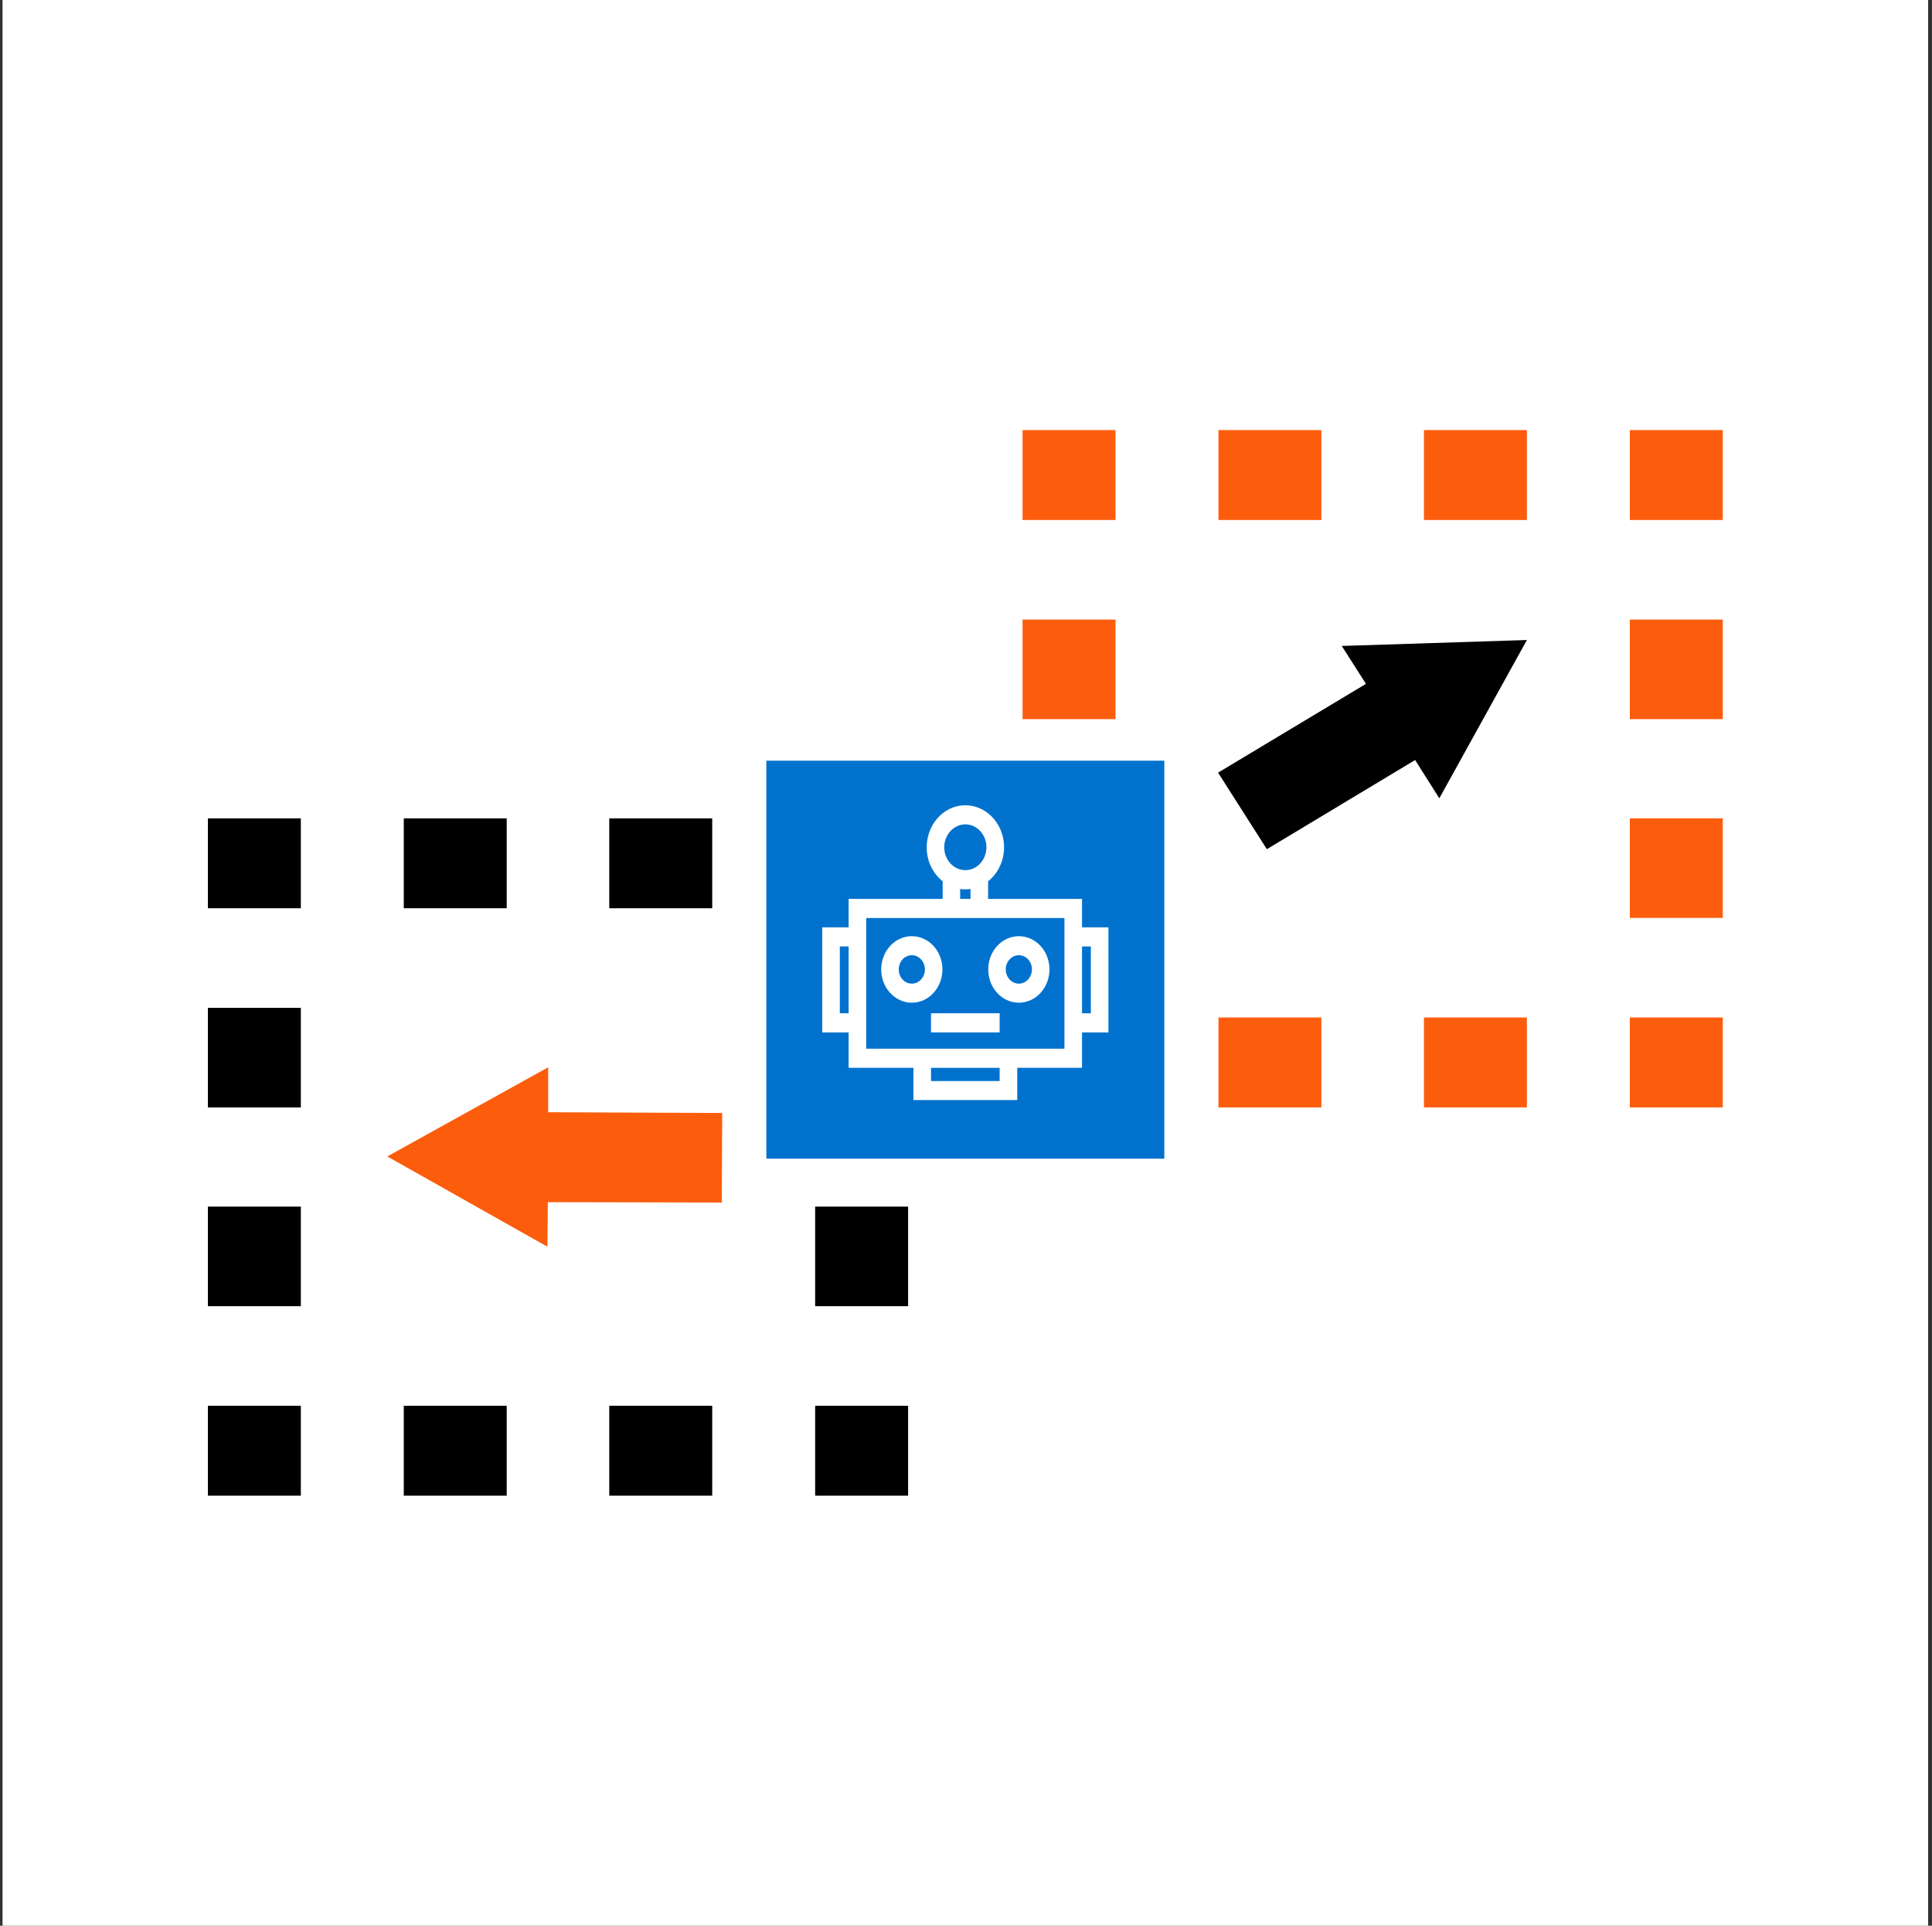 <svg xmlns="http://www.w3.org/2000/svg" width="301" height="300" viewBox="0 0 301 300" fill="none"><rect x="0" y="0" width="301" height="300" fill="#333333" stroke="none"/><rect width="300" height="300" transform="translate(0.396)" fill="white"></rect><path d="M173.795 127.195H126.998V172.458H173.795V127.195Z" fill="#FC5D0D"></path><path d="M112.516 173.383L112.457 187.333L85.348 187.275L85.288 194.22L60.334 180.155L85.408 166.264V173.268L112.516 173.383Z" fill="#FC5D0D"></path><path d="M197.373 132.289L189.773 120.365L212.812 106.532L209.042 100.628L237.886 99.702L224.242 124.359L220.472 118.398L197.373 132.289Z" fill="black"></path><path d="M32.388 233H46.87V218.993H32.388V233ZM62.907 233H78.945V218.993H62.907V233ZM94.923 233H110.961V218.993H94.923V233ZM126.998 233H141.48V218.993H126.998V233ZM126.998 203.481H141.48V187.969H126.998V203.481ZM62.907 141.492H78.945V127.485H62.907V141.492ZM94.923 141.492H110.961V127.485H94.923V141.492ZM46.87 141.492V127.485H32.388V141.492H46.87ZM32.388 203.481H46.87V187.969H32.388V203.481ZM32.388 172.515H46.87V157.004H32.388V172.515Z" fill="black"></path><path d="M189.832 172.515H205.87V158.508H189.832V172.515ZM221.848 172.515H237.886V158.508H221.848V172.515ZM253.923 172.515H268.405V158.508H253.923V172.515ZM253.923 142.996H268.405V127.485H253.923V142.996ZM253.923 112.031H268.405V96.519H253.923V112.031ZM253.923 81.007H268.405V67H253.923V81.007ZM189.832 81.007H205.87V67H189.832V81.007ZM221.848 81.007H237.886V67H221.848V81.007ZM159.313 81.007H173.795V67H159.313V81.007ZM159.313 112.031H173.795V96.519H159.313V112.031Z" fill="#FC5D0D"></path><rect x="119.396" y="118.5" width="62" height="62" fill="#0072CE"></rect><path d="M155.743 157.85H145.05V160.828H155.743V157.85Z" fill="white"></path><path d="M171.32 144.463H168.578V140.033H153.942V137.289C156.638 135.161 157.239 131.063 155.279 128.147C153.319 125.231 149.547 124.566 146.862 126.695C144.177 128.824 143.566 132.921 145.525 135.837C145.899 136.391 146.352 136.883 146.862 137.289V140.033H132.215V144.463H128.103V160.828H132.215V166.341H132.306H142.308V171.373H145.05H155.743H158.485V166.341H168.578V160.828H172.69V144.463H171.32ZM132.215 157.85H130.844V147.441H132.215V157.85ZM150.397 128.418C152.209 128.418 153.682 130.017 153.682 131.986C153.682 133.955 152.209 135.554 150.397 135.554C148.584 135.554 147.111 133.955 147.111 131.986C147.111 130.017 148.584 128.43 150.397 128.418ZM151.201 138.483V140.033H149.592V138.483C150.125 138.569 150.668 138.569 151.201 138.483ZM155.743 168.408H145.05V166.353H155.743V168.408ZM165.837 163.363H134.956V143.011H165.837V163.363ZM169.949 157.85H168.578V147.441H169.949V157.85Z" fill="white"></path><path d="M142.059 145.841C139.419 145.841 137.29 148.167 137.29 151.021C137.29 153.888 139.431 156.202 142.059 156.202C144.698 156.202 146.828 153.876 146.828 151.021C146.828 148.154 144.698 145.841 142.059 145.841ZM142.059 153.236C140.937 153.236 140.02 152.252 140.02 151.021C140.02 149.803 140.926 148.806 142.059 148.806C143.18 148.806 144.098 149.791 144.098 151.021C144.098 152.239 143.18 153.236 142.059 153.236ZM158.734 145.841C156.094 145.841 153.965 148.167 153.965 151.021C153.965 153.888 156.106 156.202 158.734 156.202C161.373 156.202 163.503 153.876 163.503 151.021C163.503 148.154 161.373 145.841 158.734 145.841ZM158.734 153.236C157.612 153.236 156.695 152.252 156.695 151.021C156.695 149.791 157.601 148.806 158.734 148.806C159.855 148.806 160.773 149.791 160.773 151.021C160.762 152.239 159.855 153.236 158.734 153.236Z" fill="white"></path></svg>